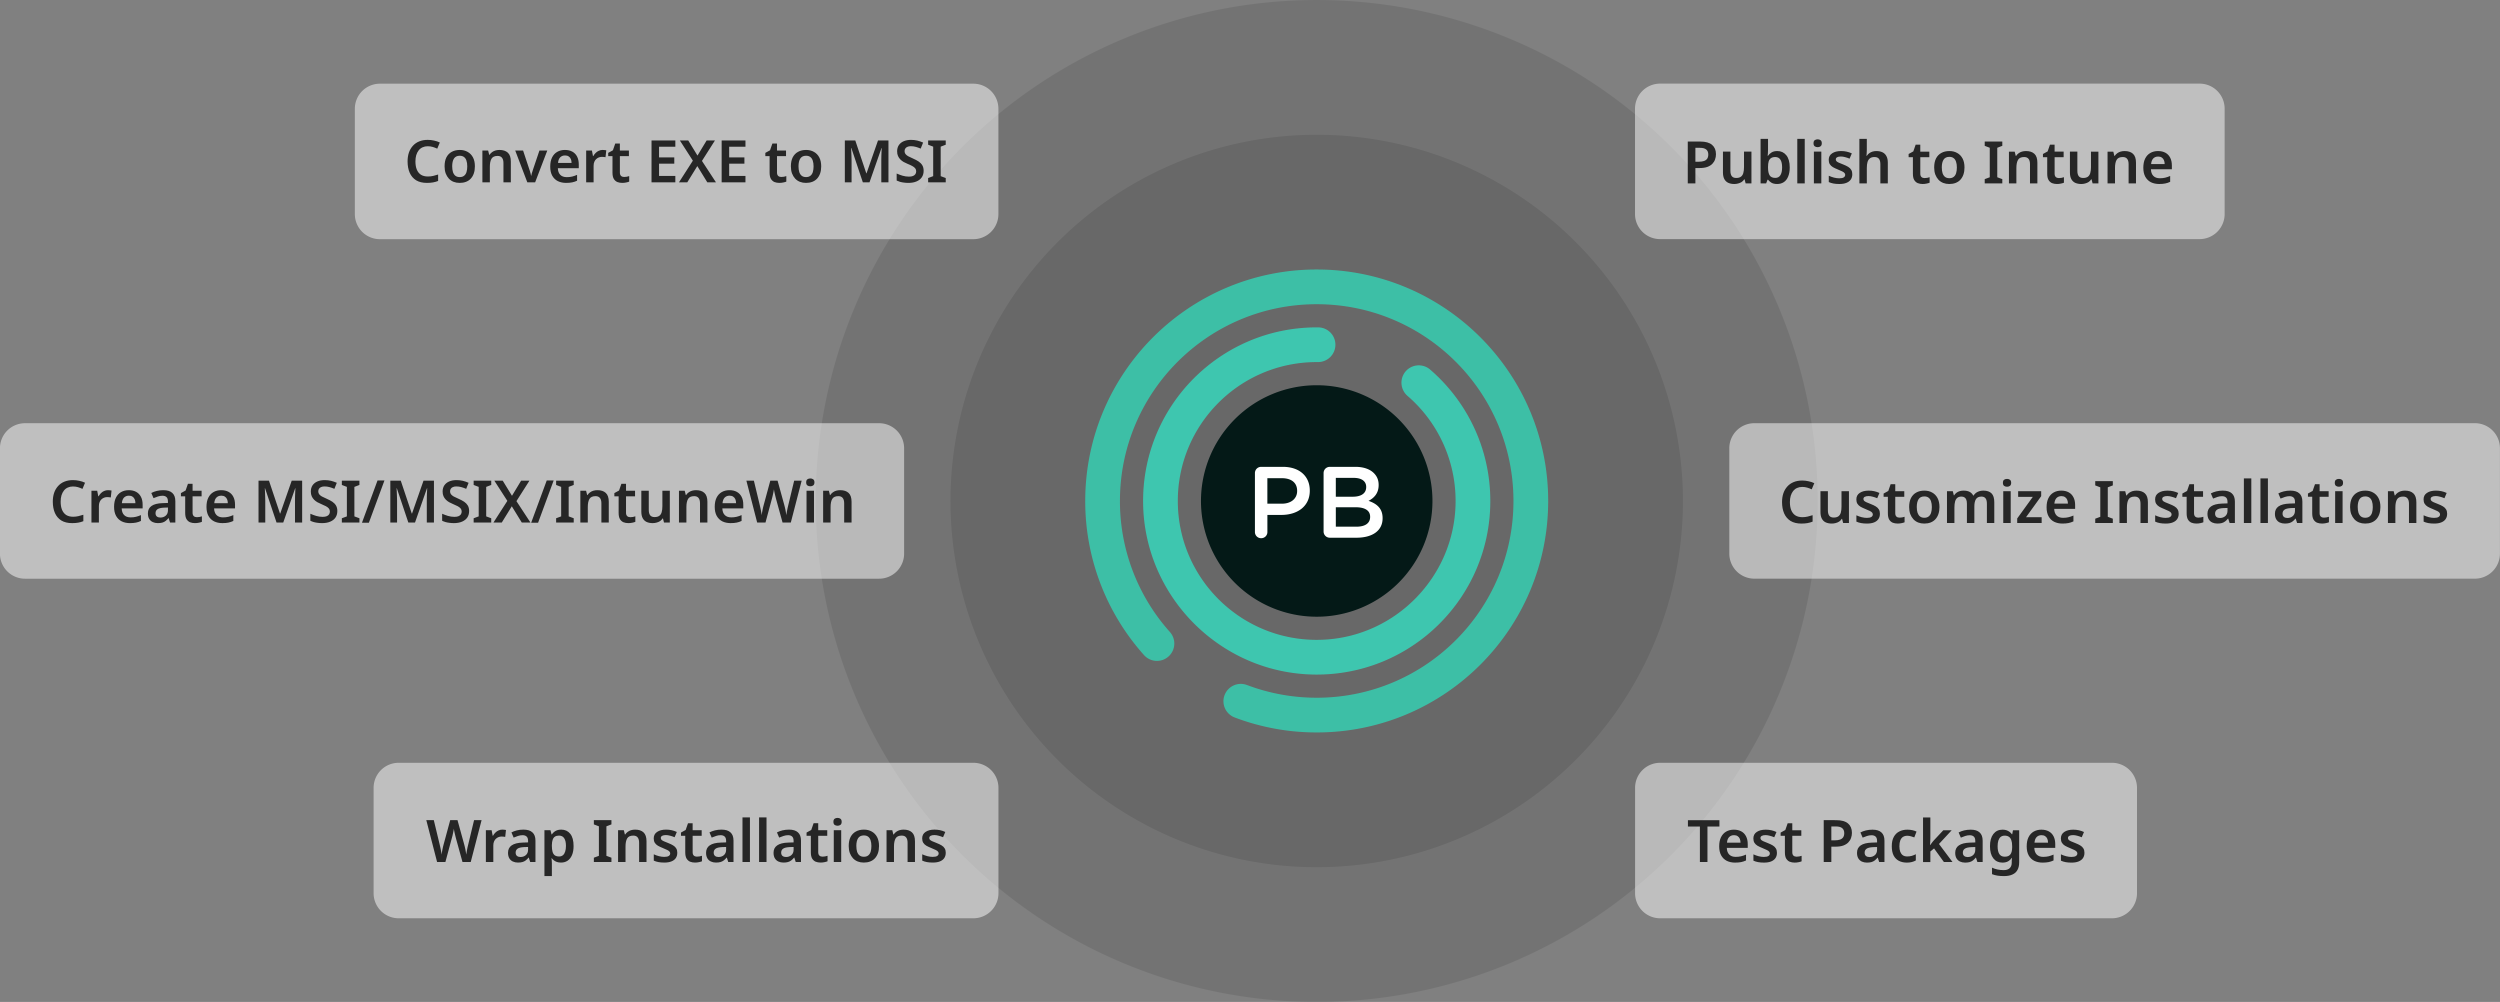 <svg width="210.6mm" height="319" viewBox="0 0 210.6 84.402" xml:space="preserve" xmlns="http://www.w3.org/2000/svg"><rect x="0" y="0" width="210.6" height="84.402" fill="#808080" stroke="none"/><path d="M153.12 42.203a42.201 42.201 0 0 1-42.201 42.201 42.201 42.201 0 0 1-42.201-42.201A42.201 42.201 0 0 1 110.919.002a42.201 42.201 0 0 1 42.201 42.201z" fill-opacity=".098"/><path d="M141.77 42.203a30.85 30.85 0 0 1-30.85 30.85 30.85 30.85 0 0 1-30.85-30.85 30.85 30.85 0 0 1 30.85-30.85 30.85 30.85 0 0 1 30.85 30.85z" fill-opacity=".101"/><path d="M120.67 42.202a9.75 9.75 0 0 1-9.75 9.75 9.75 9.75 0 0 1-9.75-9.75 9.75 9.75 0 0 1 9.75-9.75 9.75 9.75 0 0 1 9.75 9.75z" fill="#041917"/><path d="M105.715 39.856c0-.298.23-.529.529-.529h1.825c1.398 0 2.268.793 2.268 1.995v.017c0 1.34-1.075 2.038-2.387 2.038h-1.185v1.442a.516.516 0 0 1-.52.519.518.518 0 0 1-.53-.52v-4.962zm2.268 2.575c.793 0 1.288-.443 1.288-1.065v-.018c0-.698-.503-1.065-1.288-1.065h-1.22v2.148h1.22zm3.516-2.575c0-.298.23-.529.528-.529h2.149c.682 0 1.219.188 1.56.53.265.264.401.587.401.989v.016c0 .716-.41 1.1-.852 1.33.699.24 1.185.64 1.185 1.45v.017c0 1.065-.878 1.638-2.208 1.638h-2.235a.521.521 0 0 1-.528-.53zm2.463 1.987c.674 0 1.126-.264 1.126-.81v-.017c0-.469-.375-.759-1.049-.759h-1.51v1.586zm.308 2.525c.716 0 1.15-.283 1.15-.82v-.016c0-.503-.4-.801-1.227-.801h-1.663v1.638h1.74z" fill="#fff"/><path d="M118.312 31.413a1.469 1.469 0 0 0 .263 1.943 11.671 11.671 0 0 1 4.04 9.156c-.157 6.064-5.004 11.053-11.062 11.372-6.75.358-12.334-5.011-12.334-11.682 0-6.462 5.238-11.7 11.7-11.7h.095a1.464 1.464 0 0 0 1.47-1.286 1.461 1.461 0 0 0-1.434-1.638h-.13c-8.147 0-14.738 6.66-14.624 14.832.11 7.877 6.537 14.306 14.415 14.415 8.173.114 14.833-6.477 14.833-14.623 0-4.426-1.966-8.392-5.073-11.073a1.462 1.462 0 0 0-2.159.284z" fill="#3ec6af"/><path d="M110.92 22.702c-10.77 0-19.5 8.73-19.5 19.5a19.42 19.42 0 0 0 4.907 12.932c.01.013.021.023.031.037l.014.013a1.456 1.456 0 0 0 1.09.49 1.462 1.462 0 0 0 1.462-1.461c0-.374-.141-.715-.372-.973h.002a16.514 16.514 0 0 1-4.21-11.038c0-9.154 7.421-16.575 16.575-16.575s16.575 7.421 16.575 16.575-7.42 16.575-16.575 16.575c-2.056 0-4.025-.376-5.842-1.06v.002a1.461 1.461 0 1 0-1.028 2.734l-.001.001a19.438 19.438 0 0 0 6.871 1.248c10.77 0 19.5-8.731 19.5-19.5s-8.73-19.5-19.5-19.5z" fill="#3dbfa6"/><path d="M32.009 7.05h49.98c1.173 0 2.117.944 2.117 2.117v8.865a2.112 2.112 0 0 1-2.116 2.117H32.009a2.112 2.112 0 0 1-2.117-2.117V9.167c0-1.173.944-2.117 2.117-2.117z" fill="#fff" fill-opacity=".497"/><path d="M36.029 12.32q-.238 0-.43.089-.193.084-.326.252-.133.168-.208.405-.069.237-.069.533 0 .395.114.682.118.286.35.44.238.147.588.147.232 0 .44-.049.212-.05.42-.118v.543q-.208.084-.435.123-.222.04-.509.04-.548 0-.913-.222-.36-.228-.539-.633-.177-.41-.177-.958 0-.4.108-.73.114-.332.331-.574.217-.247.533-.375.317-.133.726-.133.267 0 .529.059.267.054.489.163l-.217.519q-.178-.084-.376-.144-.197-.059-.43-.059zm3.975 1.694q0 .33-.089.593-.088.256-.256.44-.163.177-.405.27-.237.09-.534.09-.276 0-.509-.09-.232-.093-.4-.27-.167-.184-.266-.44-.094-.262-.094-.593 0-.45.153-.756.158-.306.445-.464.286-.163.686-.163.375 0 .657.163.286.158.45.464t.162.756zm-1.911 0q0 .277.064.484.07.203.208.311.143.109.365.109t.36-.109q.144-.108.208-.311.064-.207.064-.484 0-.286-.069-.484-.064-.198-.203-.301-.138-.109-.365-.109-.33 0-.484.237-.148.232-.148.657zm3.98-1.383q.455 0 .707.232.252.232.252.75v1.744h-.622v-1.615q0-.306-.124-.454-.118-.153-.37-.153-.376 0-.514.237t-.138.681v1.304h-.628V12.68h.485l.088.361h.03q.089-.138.217-.227.129-.094.282-.138.158-.045.336-.045zm2.347 2.726-1.018-2.677h.662l.524 1.58q.03.07.059.174.03.099.054.197.03.094.035.168h.02q.01-.074.034-.168.03-.098.064-.197.035-.099.055-.173l.533-1.58h.662l-1.023 2.676zm3.17-2.726q.361 0 .623.143t.4.415q.143.272.143.657v.321h-1.763q.01.36.202.558.193.198.549.198.251 0 .454-.05.202-.05.415-.143v.494q-.198.094-.41.138-.212.045-.514.045-.39 0-.696-.148-.301-.153-.474-.46-.168-.306-.168-.76 0-.46.153-.77.158-.317.435-.475.281-.163.651-.163zm.01.464q-.256 0-.414.163-.153.163-.178.47h1.14q0-.188-.059-.326-.059-.144-.182-.223-.119-.084-.307-.084zm3.171-.464q.074 0 .158.01.09.005.144.02l-.065.583q-.059-.01-.138-.02-.074-.01-.163-.01-.128 0-.252.044-.123.045-.227.139-.104.093-.163.237-.06.138-.06.335v1.388h-.626V12.68h.484l.088.465h.03q.079-.144.198-.262.118-.119.266-.183.153-.07.326-.07zm1.803 2.277q.119 0 .227-.02.109-.025.203-.054v.464q-.1.045-.257.074-.158.035-.331.035-.227 0-.415-.074-.183-.08-.296-.267-.109-.188-.109-.524V13.15h-.36v-.272l.395-.217.197-.568h.39v.587h.761v.47h-.76v1.387q0 .188.098.282.099.089.257.089zm4.317.45h-2.006V11.83h2.006v.528h-1.373v.9h1.284v.528h-1.284v1.037h1.373zm3.422 0h-.73l-.84-1.369-.845 1.368h-.701l1.17-1.822-1.096-1.704h.706l.78 1.274.771-1.274h.701l-1.096 1.724zm2.485 0h-2.006V11.83h2.006v.528h-1.373v.9h1.284v.528h-1.284v1.037h1.373zm3.012-.45q.119 0 .227-.02.11-.025.203-.054v.464q-.099.045-.257.074-.158.035-.33.035-.228 0-.416-.074-.182-.08-.296-.267-.109-.188-.109-.524V13.15h-.36v-.272l.395-.217.198-.568h.39v.587h.76v.47h-.76v1.387q0 .188.098.282.1.089.257.089zm3.369-.894q0 .33-.09.593-.088.256-.256.44-.163.177-.405.27-.237.09-.534.09-.276 0-.508-.09-.232-.093-.4-.27-.168-.184-.267-.44-.094-.262-.094-.593 0-.45.153-.756.158-.306.445-.464.286-.163.686-.163.376 0 .657.163.287.158.45.464t.163.756zm-1.912 0q0 .277.064.484.07.202.208.311.143.109.365.109t.36-.109q.144-.109.208-.311.064-.207.064-.484 0-.286-.069-.484-.064-.198-.202-.301-.138-.109-.366-.109-.33 0-.484.237-.148.232-.148.657zm5.418 1.343-.968-2.889h-.02l.015.282q.01.177.015.39.01.207.01.39v1.827h-.568v-3.526h.88l.928 2.77h.02l.967-2.77h.88v3.526h-.603V13.5q0-.168.005-.365.01-.203.015-.38l.015-.282h-.02l-1.008 2.884zm5.122-.963q0 .311-.153.539-.153.227-.445.35-.286.124-.686.124-.193 0-.37-.025-.174-.02-.332-.064-.153-.045-.286-.109v-.592q.222.098.489.182.267.08.543.08.213 0 .346-.055.138-.06.202-.158.065-.104.065-.237 0-.148-.084-.252-.084-.104-.247-.193-.163-.089-.405-.187-.163-.07-.321-.153-.154-.09-.277-.213t-.198-.291q-.074-.168-.074-.395 0-.302.144-.519.148-.217.41-.33.266-.114.617-.114.281 0 .528.059.247.06.49.168l-.203.509q-.217-.094-.42-.149-.202-.054-.415-.054-.168 0-.286.054-.119.05-.178.144-.06.093-.06.217 0 .143.075.242.074.099.227.188.158.084.405.192.286.124.484.257.197.133.306.321.109.188.109.464zm1.862.963h-1.482v-.36l.425-.158v-2.485l-.425-.163v-.36h1.482v.36l-.425.163v2.485l.425.158z" opacity=".8" aria-label="Convert EXE to MSI"/><path d="M33.589 64.257h48.405c1.172 0 2.116.944 2.116 2.117v8.865a2.112 2.112 0 0 1-2.116 2.117H33.589a2.112 2.112 0 0 1-2.117-2.117v-8.865c0-1.173.944-2.117 2.117-2.117z" fill="#fff" fill-opacity=".497"/><path d="m40.569 69.087-.914 3.526h-.696l-.559-2.025q-.02-.074-.044-.182-.025-.109-.054-.223l-.045-.217q-.02-.104-.024-.153-.005.05-.025.153l-.045.217-.049.228q-.025.108-.05.187l-.543 2.015h-.701l-.909-3.526h.632l.484 2.01q.025.099.05.217l.05.237q.024.119.044.238.02.113.03.202.01-.094.029-.207.02-.119.044-.237.025-.124.05-.233.024-.113.05-.192l.552-2.035h.613l.563 2.04q.024.084.05.197.029.109.053.232.025.119.04.233l.035.202q.014-.123.04-.281.029-.158.063-.321l.07-.292.483-2.01zm1.753.8q.074 0 .158.01.089.005.143.02l-.064.583q-.06-.01-.138-.02-.074-.01-.163-.01-.129 0-.252.044-.124.045-.227.138-.104.094-.163.238-.06.138-.06.335v1.388h-.627v-2.677h.484l.089.465h.03q.079-.144.197-.262.119-.119.267-.183.153-.07.326-.07zm1.778 0q.499 0 .75.232.257.227.257.697v1.797h-.444l-.119-.37h-.02q-.113.143-.236.237-.119.094-.277.138-.158.045-.38.045-.237 0-.43-.09-.188-.088-.296-.27t-.109-.465q0-.41.306-.622.311-.218.934-.237l.45-.015v-.114q0-.271-.124-.38-.124-.114-.341-.114-.193 0-.385.065-.188.059-.366.138l-.187-.435q.197-.108.459-.173t.558-.064zm.06 1.472q-.406.02-.564.138-.158.114-.158.326 0 .188.114.282.113.089.291.089.272 0 .454-.158.188-.159.188-.46v-.227zm3.116-1.472q.479 0 .76.35.282.346.282 1.033 0 .454-.134.765t-.37.47q-.237.158-.553.158-.198 0-.346-.05-.148-.054-.252-.133-.104-.084-.173-.178h-.03q.01.09.02.213.01.118.01.232v1.052h-.627v-3.863h.509l.089.351h.03q.073-.109.177-.197.109-.094.257-.149.148-.054.35-.054zm-.183.504q-.217 0-.35.089-.13.089-.188.266-.06.173-.065.44v.079q0 .286.055.484.054.198.187.301.139.1.37.1.193 0 .322-.11.128-.108.187-.306.065-.197.065-.474 0-.42-.144-.642-.143-.227-.44-.227zm4.415 2.222h-1.481v-.36l.424-.158V69.61l-.424-.163v-.36h1.481v.36l-.424.163v2.485l.424.158zm1.996-2.726q.454 0 .706.232.252.232.252.75v1.744h-.623v-1.615q0-.306-.123-.454-.119-.153-.37-.153-.376 0-.514.237t-.138.681v1.304h-.628v-2.677h.484l.09.361h.029q.089-.138.217-.227.129-.094.282-.138.158-.045.336-.045zm3.55 1.956q0 .257-.123.44t-.365.28q-.242.1-.603.1-.281 0-.494-.04-.212-.04-.395-.123v-.534q.198.094.435.158.242.06.444.06.267 0 .386-.08.118-.078.118-.212 0-.084-.054-.148-.05-.069-.188-.138-.133-.07-.38-.168-.247-.099-.42-.198-.168-.103-.257-.247-.089-.148-.089-.365 0-.36.287-.548.286-.193.755-.193.252 0 .47.05.222.049.434.148l-.187.444q-.183-.079-.376-.128-.192-.054-.355-.054-.208 0-.321.064-.11.064-.11.178 0 .088.055.153.054.059.193.123.138.064.385.158.242.094.41.198.173.103.257.252.089.143.089.37zm1.65.32q.119 0 .227-.019.11-.025.203-.054v.464q-.099.044-.257.074-.158.035-.33.035-.228 0-.416-.074-.182-.08-.296-.267-.109-.188-.109-.524v-1.392h-.36v-.272l.395-.217.197-.568h.39v.587h.761v.47h-.76v1.387q0 .188.098.282.1.089.257.089zm2.08-2.276q.498 0 .75.232.257.227.257.697v1.797h-.444l-.119-.37h-.02q-.113.143-.237.237-.118.094-.276.138-.158.045-.38.045-.238 0-.43-.09-.188-.088-.297-.27-.108-.184-.108-.465 0-.41.306-.622.311-.218.933-.237l.45-.015v-.114q0-.271-.124-.38-.123-.114-.34-.114-.193 0-.386.065-.187.059-.365.138l-.188-.435q.198-.108.46-.173t.558-.064zm.059 1.472q-.405.02-.563.138-.158.114-.158.326 0 .188.113.282.114.089.292.089.271 0 .454-.158.188-.159.188-.46v-.227zm2.331 1.254h-.627V68.86h.627zm1.398 0h-.627V68.86h.627zm1.896-2.726q.5 0 .751.232.257.227.257.697v1.797h-.445l-.118-.37h-.02q-.114.143-.237.237-.119.094-.277.138-.158.045-.38.045-.237 0-.43-.09-.187-.088-.296-.27-.109-.184-.109-.465 0-.41.307-.622.31-.218.933-.237l.45-.015v-.114q0-.271-.124-.38-.123-.114-.34-.114-.193 0-.386.065-.188.059-.366.138l-.187-.435q.197-.108.46-.173.26-.064.557-.064zm.06 1.472q-.405.02-.563.138-.159.114-.159.326 0 .188.114.282.114.089.291.089.272 0 .455-.158.188-.159.188-.46v-.227zm2.755.805q.119 0 .228-.02.108-.025.202-.054v.464q-.099.044-.257.074-.158.035-.33.035-.228 0-.415-.074-.183-.08-.297-.267-.108-.188-.108-.524v-1.392h-.361v-.272l.395-.217.198-.568h.39v.587h.76v.47h-.76v1.387q0 .188.099.282.098.089.256.089zm1.58-2.227v2.676h-.626v-2.676zm-.305-1.038q.138 0 .242.074.103.075.103.257 0 .178-.103.257-.104.074-.242.074-.149 0-.252-.074-.099-.079-.099-.257 0-.182.099-.257.103-.074.252-.074zm3.491 2.371q0 .33-.088.593-.09.257-.257.44-.163.177-.405.27-.237.09-.534.09-.276 0-.508-.09-.232-.093-.4-.27-.168-.183-.267-.44-.094-.262-.094-.593 0-.45.153-.756.158-.306.445-.464.286-.163.686-.163.376 0 .657.163.287.158.45.464.162.307.162.756zm-1.91 0q0 .277.063.484.07.203.208.311.143.109.365.109t.36-.109q.144-.108.208-.311.064-.207.064-.484 0-.286-.069-.484-.064-.198-.202-.301-.139-.109-.366-.109-.33 0-.484.237-.148.232-.148.657zm3.98-1.383q.454 0 .706.232.252.232.252.751v1.743h-.622v-1.615q0-.306-.124-.454-.118-.153-.37-.153-.376 0-.514.237t-.138.682v1.303h-.627v-2.676h.484l.088.36h.03q.089-.138.217-.227.129-.094.282-.138.158-.045.336-.045zm3.55 1.956q0 .257-.123.44-.123.182-.365.281-.242.099-.603.099-.281 0-.494-.04-.212-.04-.395-.123v-.534q.198.094.435.158.242.06.444.06.267 0 .386-.08t.118-.212q0-.084-.054-.148-.05-.069-.188-.138-.133-.07-.38-.168-.247-.099-.42-.198-.168-.103-.257-.246-.089-.149-.089-.366 0-.36.287-.548.286-.193.756-.193.251 0 .469.05.222.049.434.148l-.187.444q-.183-.079-.376-.128-.192-.054-.355-.054-.208 0-.321.064-.109.064-.109.178 0 .088.054.153.055.059.193.123t.385.158q.242.094.41.198.173.103.257.252.089.143.089.37z" opacity=".8" aria-label="Wrap Installations"/><path d="M139.856 64.257h38.048c1.173 0 2.117.944 2.117 2.117v8.865a2.112 2.112 0 0 1-2.117 2.117h-38.048a2.112 2.112 0 0 1-2.117-2.117v-8.865c0-1.173.944-2.117 2.117-2.117z" fill="#fff" fill-opacity=".497"/><path d="M143.836 72.617h-.637v-2.988h-1.008v-.538h2.653v.538h-1.008zm2.227-2.726q.36 0 .623.143t.4.415q.143.271.143.657v.32h-1.763q.01.361.202.559.193.197.548.197.252 0 .455-.05.202-.048.415-.142v.494q-.198.093-.41.138-.213.044-.514.044-.39 0-.696-.148-.301-.153-.474-.46-.168-.305-.168-.76 0-.459.153-.77.158-.316.434-.474.282-.163.652-.163zm.01.464q-.256 0-.414.163-.154.163-.178.47h1.14q0-.189-.059-.327-.059-.143-.182-.222-.119-.084-.307-.084zm3.616 1.491q0 .257-.124.44-.123.183-.365.282-.242.098-.603.098-.281 0-.494-.04t-.395-.123v-.533q.198.094.435.158.242.06.444.06.267 0 .386-.08.118-.079.118-.212 0-.084-.054-.148-.05-.07-.188-.139-.133-.069-.38-.167-.247-.1-.42-.198-.168-.104-.257-.247-.089-.148-.089-.365 0-.361.287-.549.286-.192.755-.192.252 0 .47.05.222.049.434.147l-.187.445q-.183-.08-.376-.129-.192-.054-.355-.054-.208 0-.321.064-.11.065-.11.178 0 .089.055.153.055.06.193.124t.385.158q.242.094.41.197.173.104.257.252.089.143.089.37zm1.65.321q.118 0 .226-.02.11-.024.203-.054v.465q-.099.044-.257.074-.158.034-.33.034-.228 0-.416-.074-.182-.079-.296-.266-.109-.188-.109-.524v-1.393H150v-.271l.395-.218.198-.568h.39v.588h.76v.47h-.76v1.387q0 .188.098.282.1.088.257.088zm3.333-3.076q.687 0 1.008.281.326.277.326.785 0 .228-.075.435-.069.207-.232.375-.158.163-.424.262-.267.094-.652.094h-.351v1.294h-.642V69.09zm-.03.528h-.37v1.17h.291q.252 0 .43-.059t.272-.192q.094-.139.094-.356 0-.277-.173-.42t-.544-.143zm3.097.272q.499 0 .75.232.258.227.258.696v1.798h-.445l-.118-.37h-.02q-.114.143-.237.237-.119.093-.277.138-.158.044-.38.044-.237 0-.43-.088-.187-.09-.296-.272-.109-.183-.109-.464 0-.41.307-.623.31-.217.933-.237l.45-.015v-.113q0-.272-.124-.38-.123-.114-.34-.114-.193 0-.386.064-.188.06-.365.138l-.188-.434q.197-.109.46-.173t.557-.064zm.06 1.471q-.405.02-.564.139-.158.113-.158.326 0 .187.114.281.114.09.291.09.272 0 .455-.159.187-.158.187-.46v-.226zm2.834 1.304q-.375 0-.661-.143-.287-.148-.45-.45-.158-.305-.158-.78 0-.494.173-.8.173-.31.47-.454.295-.148.67-.148.223 0 .426.044.202.045.345.119l-.187.489q-.134-.055-.287-.094-.153-.045-.301-.045-.217 0-.37.1-.149.098-.223.295-.074.193-.074.49 0 .28.074.474.08.192.222.29.149.095.356.095.212 0 .39-.05.183-.054.341-.138v.524q-.148.084-.33.133-.179.05-.426.05zm1.98-2.02q0 .129-.01.272l-.019.272h.015q.04-.06.094-.129.054-.074.108-.143.06-.074.114-.133l.79-.845h.706l-1.071 1.156 1.14 1.521h-.725l-.83-1.146-.311.257v.89h-.618v-3.755h.618zm3.399-.755q.499 0 .75.232.257.227.257.696v1.798h-.444l-.119-.37h-.02q-.113.143-.236.237-.119.094-.277.138-.158.044-.38.044-.237 0-.43-.088-.188-.09-.296-.272-.109-.183-.109-.464 0-.41.306-.623.311-.217.934-.237l.45-.014v-.114q0-.272-.124-.38-.124-.114-.341-.114-.193 0-.385.064-.188.06-.366.139l-.188-.435q.198-.109.46-.173.262-.064.558-.064zm.06 1.472q-.406.02-.564.138-.158.113-.158.326 0 .187.114.281.113.09.291.09.272 0 .454-.159.188-.158.188-.46v-.226zm2.617-1.472q.271 0 .464.103.198.1.331.287h.025l.064-.34h.523v2.706q0 .38-.143.637-.138.257-.425.385-.281.133-.72.133-.302 0-.549-.04-.242-.039-.45-.123v-.548q.213.099.45.153.242.055.543.055.321 0 .494-.163t.173-.455v-.079q0-.064.005-.163l.015-.173h-.02q-.123.188-.316.297-.192.103-.469.103-.484 0-.766-.36-.281-.36-.281-1.023 0-.656.281-1.022.287-.37.77-.37zm.173.504q-.188 0-.321.103-.129.104-.198.306-.064.198-.064.484 0 .44.148.662.153.218.445.218.167 0 .286-.045.119-.05.193-.143.079-.099.113-.247.04-.148.04-.35v-.11q0-.3-.07-.493-.064-.198-.207-.292-.138-.094-.365-.094zm3.106-.504q.36 0 .623.143.261.143.4.415.143.271.143.657v.32h-1.763q.01.361.202.559.193.197.548.197.252 0 .455-.049.202-.05.415-.143v.494q-.198.093-.41.138-.213.044-.514.044-.39 0-.696-.148-.302-.153-.474-.459-.168-.306-.168-.76 0-.46.153-.771.158-.316.434-.474.282-.163.652-.163zm.01.464q-.257 0-.415.163-.153.163-.177.47h1.14q0-.188-.059-.327-.06-.143-.183-.222-.118-.084-.306-.084zm3.616 1.492q0 .256-.124.44-.123.182-.365.28-.242.1-.603.1-.281 0-.494-.04t-.395-.124v-.533q.198.094.435.158.242.06.444.06.267 0 .385-.08.119-.079.119-.212 0-.084-.054-.148-.05-.07-.188-.138-.133-.07-.38-.168-.247-.1-.42-.198-.168-.104-.257-.247-.089-.148-.089-.365 0-.36.287-.549.286-.192.755-.192.252 0 .47.05.222.049.434.147l-.188.445q-.182-.08-.375-.129-.193-.054-.356-.054-.207 0-.32.064-.11.065-.11.178 0 .089.055.153.054.06.193.124.138.064.385.158.242.094.41.197.173.104.257.252.089.143.089.37z" opacity=".8" aria-label="Test Packages"/><path d="M147.794 35.648h60.683c1.173 0 2.117.945 2.117 2.117v8.866a2.112 2.112 0 0 1-2.117 2.116h-60.683a2.112 2.112 0 0 1-2.117-2.116v-8.866c0-1.172.944-2.116 2.117-2.116z" fill="#fff" fill-opacity=".497"/><path d="M151.814 41.019q-.237 0-.43.088-.192.084-.326.252-.133.168-.207.405-.07.237-.07.534 0 .395.114.681.119.287.351.44.237.148.588.148.232 0 .44-.05.212-.049.42-.118v.543q-.208.084-.435.124-.223.04-.51.04-.547 0-.913-.223-.36-.227-.538-.632-.178-.41-.178-.958 0-.4.109-.731.113-.331.33-.573.218-.247.534-.376.316-.133.726-.133.267 0 .528.06.267.054.49.162l-.218.519q-.178-.084-.375-.143-.198-.06-.43-.06zm3.941.36v2.677h-.489l-.089-.346h-.03q-.083.139-.217.227-.133.084-.29.124-.154.044-.327.044-.296 0-.514-.099-.217-.103-.33-.32-.114-.218-.114-.559V41.38h.627v1.62q0 .296.119.45.118.148.37.148t.395-.104q.143-.104.203-.306.059-.208.059-.504v-1.304zm2.608 1.906q0 .257-.124.44t-.365.282q-.242.098-.603.098-.281 0-.493-.04t-.396-.123v-.533q.198.094.435.158.242.06.445.06.266 0 .385-.08.118-.079.118-.212 0-.084-.054-.148-.05-.07-.188-.139-.133-.069-.38-.167-.247-.1-.42-.198-.168-.104-.257-.247-.088-.148-.088-.365 0-.361.286-.549.286-.192.756-.192.251 0 .469.05.222.049.434.147l-.187.445q-.183-.08-.376-.129-.192-.054-.355-.054-.208 0-.321.064-.109.064-.109.178 0 .089.054.153.055.06.193.124t.385.158q.242.094.41.197.173.104.257.252.089.143.089.37zm1.65.321q.118 0 .227-.02.108-.024.202-.054v.465q-.099.044-.257.074-.158.034-.33.034-.228 0-.415-.074-.183-.079-.297-.266-.108-.188-.108-.524v-1.393h-.36v-.271l.394-.218.198-.568h.39v.588h.76v.47h-.76v1.387q0 .188.099.282.099.088.257.088zm3.368-.893q0 .33-.09.592-.088.257-.256.44-.163.178-.405.271-.237.09-.533.09-.277 0-.509-.09-.232-.093-.4-.271-.168-.183-.267-.44-.094-.262-.094-.592 0-.45.154-.756.158-.306.444-.464.287-.163.687-.163.375 0 .656.163.287.158.45.464t.163.756zm-1.912 0q0 .276.065.484.069.202.207.31.143.11.366.11t.36-.11q.143-.108.207-.31.065-.208.065-.484 0-.287-.07-.484-.064-.198-.202-.302-.138-.108-.365-.108-.331 0-.484.237-.149.232-.149.657zm5.611-1.383q.454 0 .687.232.232.232.232.75v1.744h-.623v-1.62q0-.311-.113-.455-.114-.148-.346-.148-.326 0-.464.218-.134.212-.134.612v1.393h-.627v-1.62q0-.208-.05-.336-.049-.133-.152-.198-.1-.069-.252-.069-.232 0-.36.109-.13.109-.183.311-.055.203-.055.499v1.304h-.627v-2.677h.489l.089.35h.025q.079-.128.197-.217.119-.093.272-.138.153-.044.326-.044.306 0 .503.103.203.104.312.316h.024q.134-.212.351-.316.222-.103.479-.103zm2.302.049v2.677h-.628v-2.677zm-.307-1.037q.139 0 .242.074t.104.257q0 .178-.104.257-.103.074-.242.074-.148 0-.252-.074-.098-.08-.098-.257 0-.183.098-.257.104-.074.252-.074zm2.914 3.714h-2.06v-.38l1.314-1.818h-1.234v-.479h1.94v.42l-1.278 1.773h1.318zm1.655-2.726q.36 0 .622.143t.4.415q.143.271.143.657v.32h-1.763q.01.361.203.559.192.197.548.197.252 0 .454-.05.203-.049.415-.142v.493q-.197.094-.41.139-.212.044-.513.044-.39 0-.697-.148-.301-.153-.474-.46-.168-.306-.168-.76 0-.46.153-.77.158-.316.435-.475.281-.163.652-.163zm.01.464q-.257 0-.415.163-.153.163-.178.469h1.141q0-.188-.06-.326-.059-.143-.182-.222-.119-.084-.306-.084zm4.331 2.262h-1.482v-.36l.425-.159v-2.484l-.425-.163v-.36h1.482v.36l-.425.163v2.484l.425.158zm1.995-2.727q.455 0 .707.233.252.232.252.75v1.744h-.623V42.44q0-.306-.123-.455-.119-.153-.37-.153-.376 0-.514.237t-.138.682v1.304h-.628v-2.677h.484l.09.36h.029q.089-.138.217-.227.129-.094.282-.138.158-.044.335-.044zm3.552 1.956q0 .257-.124.44-.123.183-.365.281-.242.1-.603.1-.281 0-.494-.04-.212-.04-.395-.124v-.533q.198.094.435.158.242.06.444.06.267 0 .385-.08t.119-.212q0-.084-.054-.148-.05-.07-.188-.139-.133-.069-.38-.168-.247-.098-.42-.197-.168-.104-.257-.247-.089-.148-.089-.366 0-.36.287-.548.286-.192.755-.192.252 0 .47.049.222.05.434.148l-.188.445q-.182-.08-.375-.129-.193-.054-.356-.054-.207 0-.32.064-.11.064-.11.178 0 .089.055.153.054.06.193.124.138.064.385.158.242.093.41.197.173.104.257.252.089.143.089.37zm1.65.321q.118 0 .226-.02.109-.024.203-.054v.464q-.099.045-.257.075-.158.034-.33.034-.228 0-.416-.074-.182-.079-.296-.267-.109-.187-.109-.523v-1.393h-.36v-.272l.395-.217.197-.568h.39v.588h.761v.47h-.76v1.387q0 .188.098.281.1.09.257.09zm2.078-2.276q.5 0 .751.232.257.227.257.696v1.798h-.444l-.119-.37h-.02q-.113.143-.237.236-.118.094-.276.139-.158.044-.38.044-.238 0-.43-.089-.188-.089-.297-.271-.108-.183-.108-.465 0-.41.306-.622.31-.217.933-.237l.45-.015v-.113q0-.272-.124-.38-.123-.114-.34-.114-.193 0-.386.064-.187.06-.365.138l-.188-.434q.198-.11.46-.173.261-.065.557-.065zm.06 1.471q-.405.02-.563.139-.158.113-.158.326 0 .187.113.281.114.089.292.089.271 0 .454-.158.188-.158.188-.46v-.227zm2.331 1.255h-.627v-3.754h.627zm1.398 0h-.628v-3.754h.628zm1.896-2.726q.499 0 .75.232.258.227.258.696v1.798h-.445l-.118-.37h-.02q-.114.143-.237.236-.119.094-.277.139-.158.044-.38.044-.237 0-.43-.089-.187-.089-.296-.271-.109-.183-.109-.465 0-.41.306-.622.312-.217.934-.237l.45-.015v-.113q0-.272-.124-.38-.124-.114-.34-.114-.193 0-.386.064-.188.06-.366.138l-.187-.434q.197-.11.46-.173.26-.065.557-.065zm.06 1.471q-.405.02-.564.139-.158.113-.158.326 0 .187.114.281.114.089.291.089.272 0 .455-.158.187-.158.187-.46v-.227zm2.755.805q.119 0 .228-.02.108-.024.202-.054v.465q-.099.044-.257.074-.158.034-.33.034-.228 0-.416-.074-.182-.079-.296-.267-.109-.187-.109-.523v-1.393h-.36v-.272l.395-.217.198-.568h.39v.588h.76v.47h-.76v1.387q0 .188.099.281.098.09.256.09zm1.58-2.227v2.677h-.626v-2.677zm-.305-1.037q.138 0 .242.074t.103.257q0 .177-.103.256-.104.075-.242.075-.149 0-.252-.074-.1-.08-.1-.257 0-.183.1-.257.103-.074.252-.074zm3.491 2.37q0 .331-.089.593-.088.257-.256.44-.163.177-.405.271-.237.09-.534.09-.276 0-.508-.09-.233-.093-.4-.271-.168-.183-.267-.44-.094-.262-.094-.593 0-.449.153-.755.158-.306.445-.464.286-.163.686-.163.375 0 .657.163.286.158.45.464t.162.755zm-1.911 0q0 .277.064.484.07.203.208.312.143.108.365.108t.36-.108q.144-.11.208-.312.064-.207.064-.484 0-.286-.069-.484-.064-.197-.202-.3-.139-.11-.366-.11-.33 0-.484.238-.148.232-.148.656zm3.98-1.382q.455 0 .707.232.252.232.252.75v1.744h-.622V42.44q0-.306-.124-.455-.118-.153-.37-.153-.376 0-.514.237t-.138.682v1.304h-.627v-2.677h.484l.088.36h.03q.089-.138.217-.227.129-.094.282-.138.158-.044.336-.044zm3.552 1.955q0 .257-.124.44-.123.183-.365.281-.242.1-.603.1-.281 0-.494-.04-.212-.04-.395-.124v-.533q.198.094.435.158.242.06.445.06.266 0 .385-.08t.118-.212q0-.084-.054-.148-.05-.07-.188-.139-.133-.069-.38-.168-.247-.098-.42-.197-.168-.104-.257-.247-.089-.148-.089-.366 0-.36.287-.548.286-.192.756-.192.251 0 .469.05.222.048.434.147l-.187.445q-.183-.08-.376-.129-.192-.054-.355-.054-.208 0-.321.064-.109.064-.109.178 0 .089.054.153.055.06.193.124t.385.158q.242.093.41.197.173.104.257.252.089.143.089.37z" opacity=".8" aria-label="Customize Installations"/><path d="M139.85 7.044h45.437c1.173 0 2.117.944 2.117 2.117v8.865a2.112 2.112 0 0 1-2.117 2.117H139.85a2.112 2.112 0 0 1-2.117-2.117V9.161c0-1.173.944-2.117 2.117-2.117z" fill="#fff" fill-opacity=".497"/><path d="M143.22 11.924q.687 0 1.007.282.326.276.326.785 0 .227-.074.434-.069.208-.232.376-.158.163-.425.262-.266.093-.651.093h-.351v1.294h-.642v-3.526zm-.03.528h-.37v1.171h.291q.252 0 .43-.06t.272-.192q.093-.138.093-.356 0-.276-.172-.42t-.544-.143zm4.352.321v2.677h-.49l-.088-.345h-.03q-.084.138-.217.227-.134.084-.292.123-.153.045-.326.045-.296 0-.513-.1-.217-.103-.331-.32-.114-.217-.114-.558v-1.749h.628v1.62q0 .297.118.45.119.148.37.148t.396-.104q.143-.103.202-.306.06-.207.06-.504v-1.304zm1.397-.187q0 .158-.01.301-.005.138-.02.237h.03q.109-.168.297-.281.187-.119.488-.119.465 0 .751.35.292.351.292 1.033 0 .46-.134.77-.128.312-.37.47-.237.153-.553.153-.302 0-.484-.109-.178-.109-.287-.252h-.044l-.114.311h-.47v-3.753h.628zm.608.642q-.222 0-.36.094-.134.089-.193.271-.055.183-.055.47v.059q0 .425.134.647.133.217.484.217.281 0 .424-.227.144-.227.144-.657 0-.435-.144-.652-.138-.222-.434-.222zm2.484 2.222h-.627v-3.753h.627zm1.398-2.677v2.677h-.627v-2.677zm-.306-1.037q.138 0 .242.074.103.074.103.257 0 .178-.103.257-.104.074-.242.074-.149 0-.252-.074-.1-.079-.1-.257 0-.183.1-.257.103-.074.252-.074zm2.914 2.944q0 .257-.124.44t-.365.281q-.242.099-.603.099-.281 0-.494-.04t-.395-.123v-.534q.198.094.435.158.242.06.444.06.267 0 .385-.08.119-.078.119-.212 0-.084-.054-.148-.05-.069-.188-.138-.133-.07-.38-.168-.247-.099-.42-.198-.168-.103-.257-.247-.089-.148-.089-.365 0-.36.287-.548.286-.193.755-.193.252 0 .47.05.222.049.434.148l-.188.444q-.182-.079-.375-.128-.193-.054-.356-.054-.207 0-.32.064-.11.064-.11.178 0 .088.055.153.054.059.193.123.138.064.385.158.242.094.41.198.173.103.257.252.089.143.089.37zm1.224-2.1q0 .174-.01.317-.01.138-.02.227h.035q.084-.138.208-.222.123-.089.271-.133.153-.045.316-.045.302 0 .519.104t.33.32q.12.213.12.559v1.743h-.628v-1.615q0-.306-.118-.454-.119-.153-.37-.153-.248 0-.391.108-.143.11-.203.312-.059.202-.059.498v1.304h-.627v-3.753h.627zm4.86 2.421q.119 0 .227-.02.11-.025.203-.054v.464q-.099.045-.257.074-.158.035-.33.035-.228 0-.416-.074-.182-.08-.296-.267-.109-.188-.109-.523v-1.393h-.36v-.272l.395-.217.197-.568h.39v.588h.761v.469h-.76v1.388q0 .187.098.281.1.089.257.089zm3.369-.894q0 .33-.09.593-.088.257-.256.44-.163.177-.405.27-.237.09-.534.09-.276 0-.508-.09-.232-.093-.4-.27-.168-.183-.267-.44-.094-.262-.094-.593 0-.45.153-.756.158-.306.445-.464.286-.163.686-.163.376 0 .657.163.287.158.45.464t.163.756zm-1.912 0q0 .277.064.484.07.203.208.311.143.109.365.109t.36-.109q.144-.108.208-.311.064-.207.064-.484 0-.286-.069-.484-.064-.198-.202-.301-.138-.109-.366-.109-.33 0-.484.237-.148.232-.148.657zm5.097 1.343h-1.482v-.36l.425-.158v-2.484l-.425-.163v-.361h1.482v.36l-.425.164v2.484l.425.158zm1.995-2.726q.455 0 .707.232.252.232.252.751v1.743h-.623v-1.615q0-.306-.123-.454-.119-.153-.37-.153-.376 0-.514.237-.139.237-.139.682v1.303h-.627v-2.676h.484l.09.36h.029q.089-.138.217-.227.128-.094.281-.138.159-.045.336-.045zm2.766 2.277q.119 0 .227-.02.109-.025.203-.054v.464q-.099.044-.257.074-.158.035-.33.035-.228 0-.416-.074-.182-.08-.296-.267-.109-.188-.109-.524v-1.392h-.36v-.272l.395-.217.197-.568h.39v.587h.761v.47h-.76v1.387q0 .188.098.282.1.089.257.089zm3.334-2.227v2.676h-.489l-.089-.345h-.03q-.083.138-.217.227-.133.084-.291.123-.153.045-.326.045-.296 0-.514-.099-.217-.104-.33-.321-.114-.217-.114-.558v-1.749h.627v1.62q0 .297.118.45.119.148.37.148.253 0 .396-.104.143-.103.202-.306.06-.207.06-.504v-1.304zm2.208-.05q.454 0 .706.232.252.232.252.751v1.743h-.622v-1.615q0-.306-.124-.454-.118-.153-.37-.153-.376 0-.514.237t-.138.682v1.303h-.628v-2.676h.484l.09.36h.029q.089-.138.217-.227.129-.094.282-.138.158-.045.336-.045zm2.815 0q.36 0 .622.143.262.144.4.415.143.272.143.657v.321h-1.763q.01.36.203.558.192.198.548.198.252 0 .454-.05.203-.049.415-.143v.494q-.197.094-.41.138-.212.045-.513.045-.39 0-.697-.148-.301-.154-.474-.46-.168-.306-.168-.76 0-.46.153-.77.158-.317.435-.475.281-.163.652-.163zm.01.464q-.257 0-.415.163-.153.163-.178.47h1.141q0-.188-.06-.326-.058-.144-.182-.223-.118-.084-.306-.084z" opacity=".8" aria-label="Publish to Intune"/><path d="M2.113 35.651h71.934c1.172 0 2.116.944 2.116 2.117v8.865a2.112 2.112 0 0 1-2.116 2.117H2.113a2.112 2.112 0 0 1-2.117-2.117v-8.865c0-1.173.944-2.117 2.117-2.117z" fill="#fff" fill-opacity=".497"/><path d="M6.143 40.981q-.238 0-.43.089-.193.084-.326.252-.133.168-.208.405-.069.237-.069.533 0 .395.114.682.118.286.35.44.238.148.588.148.232 0 .44-.05.212-.05.42-.118v.543q-.208.084-.435.123-.222.04-.509.04-.548 0-.913-.222-.36-.228-.539-.633-.177-.41-.177-.958 0-.4.108-.73.114-.332.331-.574.217-.247.533-.375.317-.133.726-.133.267 0 .529.059.267.054.489.163l-.217.519q-.178-.084-.376-.144-.197-.059-.43-.059zm2.953.311q.074 0 .158.01.089.005.143.02l-.064.583q-.06-.01-.138-.02-.074-.01-.163-.01-.129 0-.252.044t-.227.139q-.104.093-.163.237-.06.138-.06.336v1.387h-.627v-2.677h.484l.09.465h.029q.079-.143.197-.262.119-.119.267-.183.153-.069.326-.069zm1.753 0q.36 0 .623.143.261.144.4.415.143.272.143.657v.321h-1.763q.01.36.202.558.193.198.548.198.252 0 .455-.05.202-.049.415-.143v.494q-.198.094-.41.138-.213.045-.514.045-.39 0-.696-.148-.302-.153-.474-.46-.168-.306-.168-.76 0-.46.153-.77.158-.317.434-.475.282-.163.652-.163zm.01.464q-.257 0-.415.163-.153.163-.177.47h1.14q0-.188-.059-.326-.06-.144-.183-.223-.118-.084-.306-.084zm2.904-.464q.5 0 .751.232.257.228.257.697v1.798h-.445l-.118-.37h-.02q-.113.142-.237.236-.118.094-.276.138-.158.045-.38.045-.238 0-.43-.09-.188-.088-.297-.27t-.108-.465q0-.41.306-.622.311-.218.933-.237l.45-.015v-.114q0-.271-.124-.38-.123-.114-.34-.114-.193 0-.386.065-.187.059-.365.138l-.188-.435q.198-.108.46-.173.261-.064.557-.064zm.06 1.472q-.405.02-.563.138-.158.114-.158.326 0 .188.113.282.114.089.292.089.271 0 .454-.158.188-.158.188-.46v-.227zm2.756.805q.118 0 .227-.02.108-.024.202-.054v.464q-.099.045-.257.074-.158.035-.33.035-.228 0-.415-.074-.183-.08-.297-.267-.108-.188-.108-.523V41.81h-.36v-.272l.394-.217.198-.568h.39v.588h.76v.469h-.76v1.388q0 .187.099.281.099.089.257.089zm2.054-2.277q.36 0 .623.143.261.144.4.415.143.272.143.657v.321h-1.763q.01.36.202.558.193.198.548.198.252 0 .455-.05.202-.049.415-.143v.494q-.198.094-.41.138-.213.045-.514.045-.39 0-.696-.148-.302-.153-.475-.46-.167-.306-.167-.76 0-.46.153-.77.158-.317.434-.475.282-.163.652-.163zm.01.464q-.257 0-.415.163-.153.163-.177.47h1.14q0-.188-.059-.326-.06-.144-.183-.223-.118-.084-.306-.084zm4.653 2.262-.968-2.889h-.02l.015.282q.01.178.014.39.01.207.01.39v1.828h-.568v-3.527h.88l.928 2.77h.02l.968-2.77h.879v3.527h-.603v-1.857q0-.168.005-.366.01-.202.015-.38l.015-.282h-.02L23.86 44.02zm5.121-.963q0 .312-.153.539-.153.227-.444.35-.287.124-.687.124-.193 0-.37-.025-.173-.02-.331-.064-.153-.044-.287-.109v-.592q.223.098.49.182.266.08.543.08.212 0 .345-.055.139-.06.203-.158.064-.104.064-.237 0-.148-.084-.252t-.247-.193q-.163-.088-.405-.187-.163-.07-.321-.153-.153-.09-.277-.213-.123-.123-.197-.291-.074-.168-.074-.395 0-.301.143-.519.148-.217.41-.33.267-.114.617-.114.282 0 .529.059.247.06.489.168l-.203.509q-.217-.094-.42-.148-.202-.055-.414-.055-.168 0-.287.055-.118.049-.178.143-.059.094-.059.217 0 .143.074.242t.227.188q.158.084.405.192.287.124.484.257.198.134.306.321.11.188.11.464zm1.862.963h-1.481v-.36l.424-.158v-2.484l-.424-.163v-.36h1.481v.36l-.425.163V43.5l.425.158zm2.11-3.546-1.315 3.566h-.582l1.313-3.566zm2.01 3.546-.969-2.889h-.02l.015.282q.01.178.015.39.01.207.01.39v1.828h-.568v-3.527h.88l.928 2.77h.02l.967-2.77h.88v3.527h-.603v-1.857q0-.168.005-.366.01-.202.015-.38l.015-.282h-.02L34.96 44.02zm5.12-.963q0 .312-.152.539-.153.227-.445.35-.286.124-.686.124-.193 0-.37-.025-.174-.02-.332-.064-.153-.044-.286-.109v-.592q.222.098.489.182.267.08.543.08.213 0 .346-.055.138-.06.202-.158.065-.104.065-.237 0-.148-.084-.252t-.247-.193q-.163-.088-.405-.187-.163-.07-.321-.153-.153-.09-.277-.213-.123-.123-.198-.291-.074-.168-.074-.395 0-.301.144-.519.148-.217.41-.33.266-.114.617-.114.281 0 .528.059.247.06.49.168l-.203.509q-.218-.094-.42-.148-.202-.055-.415-.055-.168 0-.286.055-.119.049-.178.143-.06.094-.06.217 0 .143.075.242.074.099.227.188.158.084.405.192.286.124.484.257.197.134.306.321.109.188.109.464zm1.863.963H39.9v-.36l.425-.158v-2.484l-.425-.163v-.36h1.482v.36l-.425.163V43.5l.425.158zm3.304 0h-.731l-.84-1.368-.844 1.368h-.702l1.171-1.822-1.096-1.704h.706l.78 1.274.77-1.274h.702l-1.096 1.724zm1.956-3.546-1.314 3.566h-.583l1.314-3.566zm1.689 3.546h-1.482v-.36l.425-.158v-2.484l-.425-.163v-.36h1.482v.36l-.425.163V43.5l.425.158zm1.995-2.726q.454 0 .706.232.252.232.252.751v1.743h-.622v-1.615q0-.306-.124-.454-.118-.153-.37-.153-.375 0-.514.237-.138.237-.138.682v1.303h-.627v-2.676h.484l.089.36h.03q.088-.138.217-.227.128-.094.281-.138.158-.045.336-.045zm2.766 2.277q.118 0 .227-.02.109-.025.203-.054v.464q-.1.045-.257.074-.158.035-.331.035-.227 0-.415-.074-.183-.08-.296-.267-.109-.188-.109-.523V41.81h-.36v-.272l.395-.217.197-.568h.39v.588h.76v.469h-.76v1.388q0 .187.1.281.098.089.256.089zm3.334-2.227v2.676h-.49l-.088-.345h-.03q-.084.138-.217.227-.133.084-.291.123-.154.045-.326.045-.297 0-.514-.099-.217-.104-.331-.321t-.114-.558V41.34h.628v1.62q0 .297.118.45.119.148.37.148.253 0 .396-.104.143-.103.202-.306.06-.207.06-.504v-1.303zm2.207-.05q.455 0 .707.232.252.232.252.751v1.743h-.623v-1.615q0-.306-.123-.454-.119-.153-.37-.153-.376 0-.514.237t-.139.682v1.303h-.627v-2.676h.484l.09.36h.029q.089-.138.217-.227.128-.094.282-.138.158-.045.335-.045zm2.816 0q.36 0 .622.143.262.144.4.415.143.272.143.657v.321h-1.763q.01.36.202.558.193.198.549.198.252 0 .454-.05.203-.049.415-.143v.494q-.198.094-.41.138-.212.045-.514.045-.39 0-.696-.148-.301-.154-.474-.46-.168-.306-.168-.76 0-.46.153-.77.158-.317.435-.475.281-.163.652-.163zm.01.464q-.257 0-.415.163-.153.163-.178.47h1.14q0-.188-.058-.326-.06-.144-.183-.223-.119-.084-.306-.084zm6.074-1.264-.913 3.526h-.697l-.558-2.024q-.02-.075-.044-.183-.025-.109-.054-.222l-.045-.218q-.02-.103-.025-.153-.005.05-.024.153l-.045.218-.05.227q-.024.108-.048.187l-.544 2.016h-.701l-.909-3.527h.632l.484 2.01q.025.099.05.218l.05.237q.024.118.044.237.02.113.03.202.01-.094.029-.207.02-.119.044-.237.025-.124.05-.232.024-.114.05-.193l.552-2.035h.613l.563 2.04q.024.084.05.197.029.11.053.233.025.118.04.232l.034.202q.015-.123.04-.281.03-.158.064-.321l.07-.292.483-2.01zm1.038.85v2.676h-.628v-2.676zm-.307-1.038q.139 0 .242.074.104.075.104.257 0 .178-.104.257-.103.074-.242.074-.148 0-.251-.074-.1-.079-.1-.257 0-.182.1-.257.103-.074.251-.074zm2.514.988q.455 0 .707.232.251.232.251.75v1.744h-.622v-1.615q0-.306-.123-.454-.119-.153-.37-.153-.376 0-.514.237t-.139.681v1.304h-.627v-2.677h.484l.089.361h.03q.088-.138.217-.227.128-.094.281-.138.158-.045.336-.045z" opacity=".8" aria-label="Create MSI/MSIX/IntuneWin"/></svg>